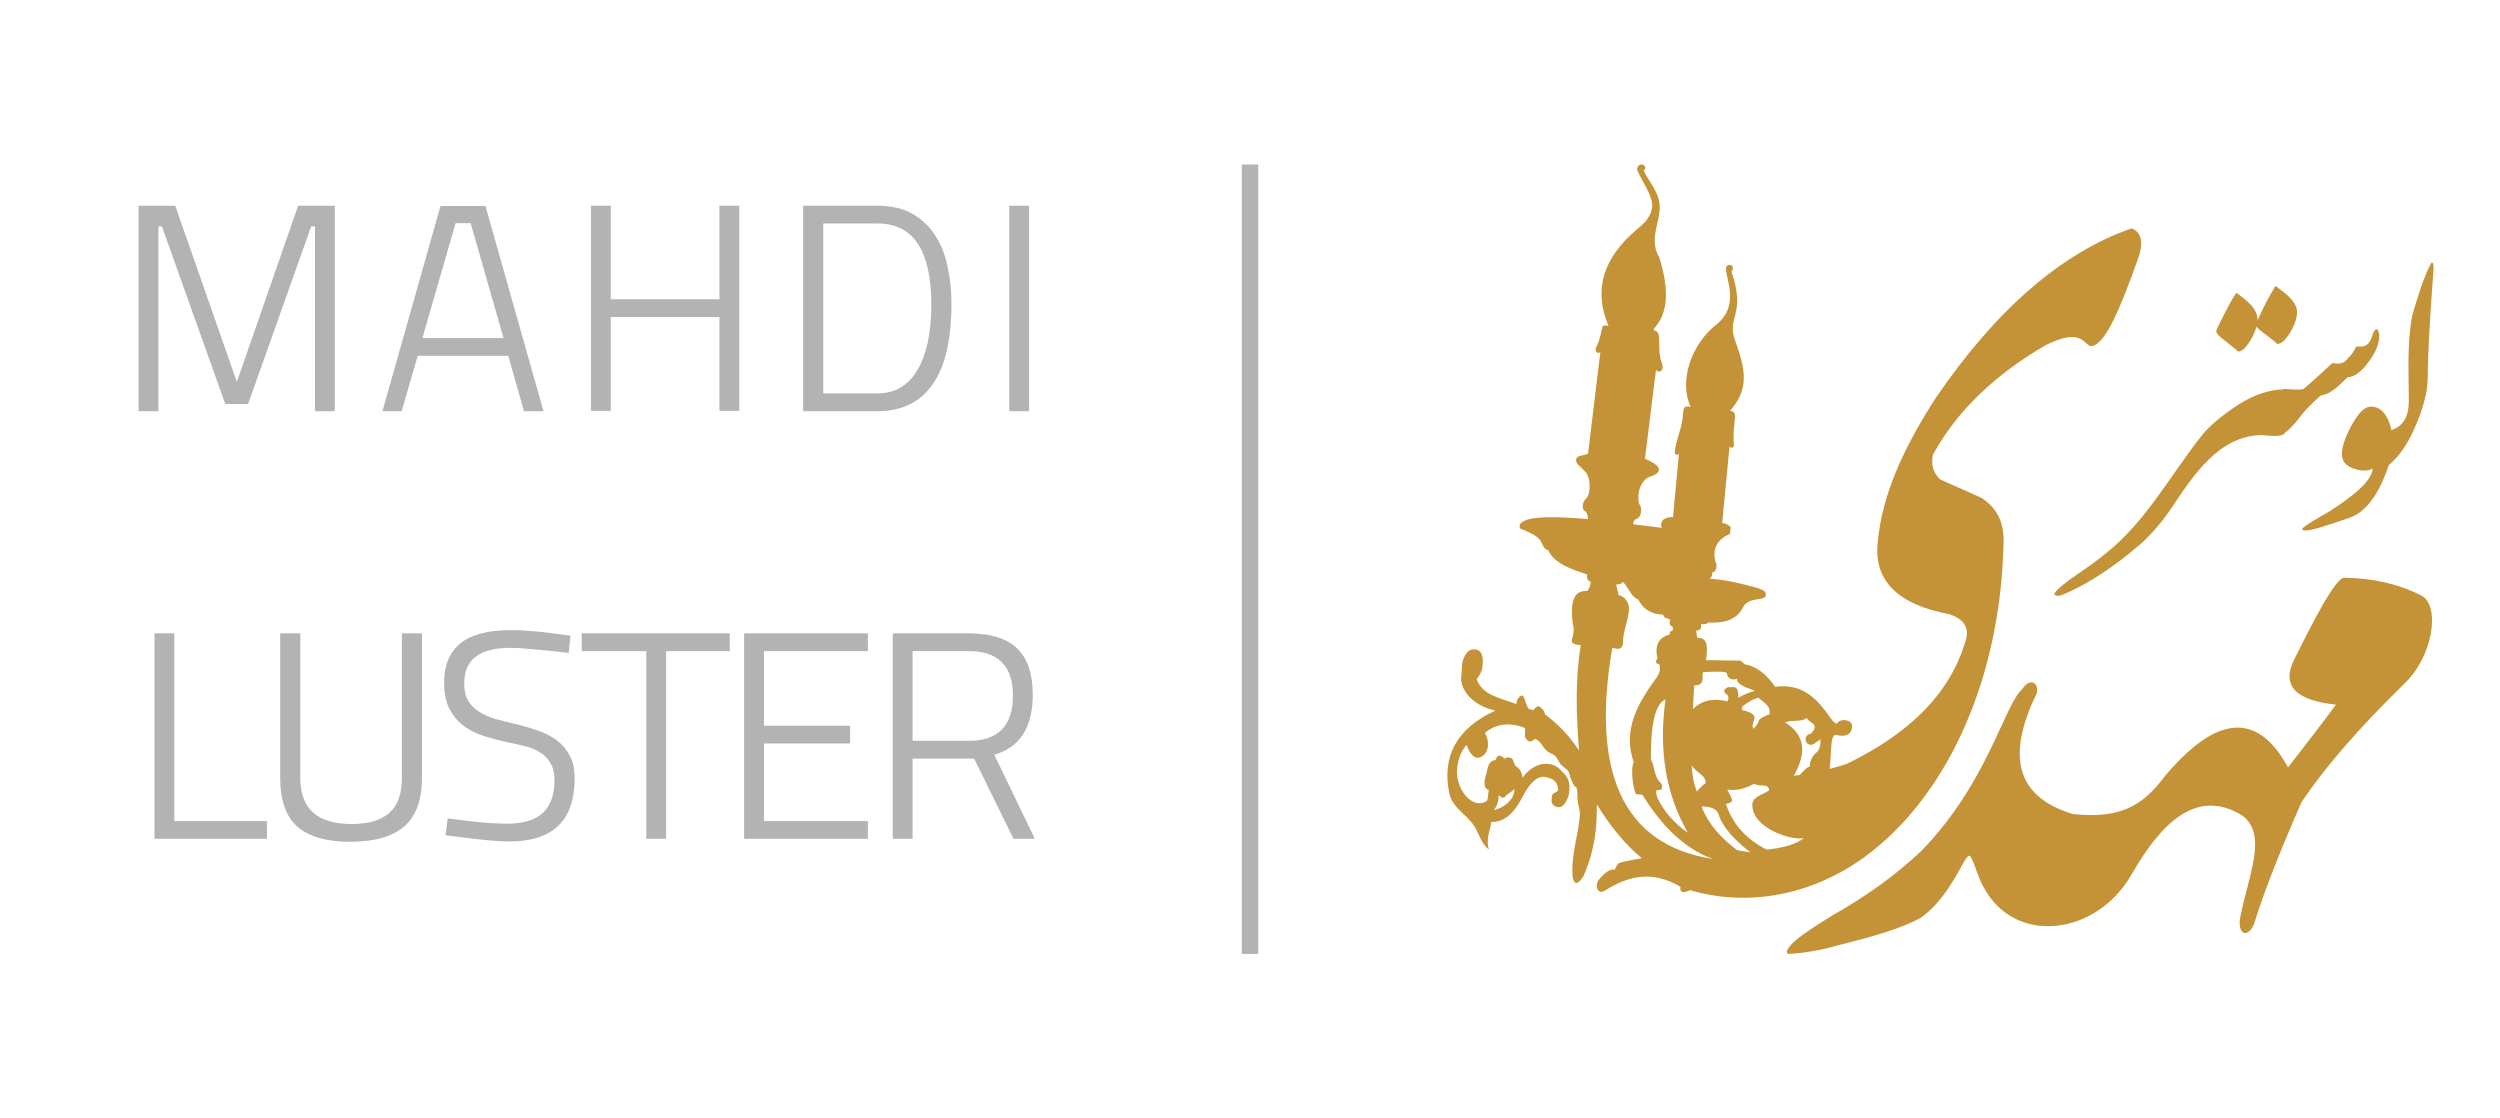 <svg width="152" height="68" viewBox="0 0 152 68" fill="none" xmlns="http://www.w3.org/2000/svg">
<path d="M10.656 12.508L14.4 23.218L18.126 12.508H20.358V25H19.152V13.768H18.918L15.084 24.568H13.698L9.846 13.768H9.63V25H8.424V12.508H10.656ZM26.781 12.526H29.517L33.045 25H31.857L30.903 21.634H25.395L24.423 25H23.253L26.781 12.526ZM30.615 20.554L28.617 13.57H27.699L25.683 20.554H30.615ZM37.136 12.508V18.196H43.742V12.508H44.948V24.982H43.742V19.276H37.136V24.982H35.93V12.508H37.136ZM48.831 25V12.508H53.349C54.225 12.508 54.951 12.682 55.527 13.03C56.115 13.378 56.577 13.834 56.913 14.398C57.261 14.962 57.501 15.598 57.633 16.306C57.777 17.002 57.849 17.71 57.849 18.43C57.849 20.65 57.465 22.3 56.697 23.38C55.941 24.46 54.825 25 53.349 25H48.831ZM50.055 23.92H53.349C54.405 23.92 55.215 23.446 55.779 22.498C56.343 21.538 56.625 20.218 56.625 18.538C56.625 15.238 55.533 13.588 53.349 13.588H50.055V23.92ZM61.362 25V12.508H62.568V25H61.362ZM9.391 51V38.508H10.597V49.92H16.231V51H9.391ZM17.035 38.508H18.259V47.31C18.259 49.17 19.297 50.1 21.373 50.1C22.393 50.1 23.155 49.878 23.659 49.434C24.175 48.99 24.433 48.282 24.433 47.31V38.508H25.657V47.292C25.657 48.648 25.291 49.638 24.559 50.262C23.839 50.874 22.753 51.18 21.301 51.18C19.861 51.18 18.787 50.874 18.079 50.262C17.383 49.638 17.035 48.648 17.035 47.292V38.508ZM27.99 39.12C28.65 38.58 29.682 38.31 31.086 38.31C31.554 38.31 32.088 38.34 32.688 38.4C33.3 38.46 33.966 38.544 34.686 38.652L34.578 39.696C33.774 39.6 33.072 39.528 32.472 39.48C31.884 39.42 31.404 39.39 31.032 39.39C29.16 39.39 28.224 40.104 28.224 41.532C28.224 41.964 28.302 42.318 28.458 42.594C28.614 42.858 28.83 43.08 29.106 43.26C29.382 43.44 29.718 43.59 30.114 43.71C30.51 43.818 30.942 43.926 31.41 44.034C31.842 44.142 32.268 44.268 32.688 44.412C33.108 44.556 33.486 44.748 33.822 44.988C34.158 45.228 34.428 45.54 34.632 45.924C34.836 46.296 34.938 46.764 34.938 47.328C34.938 49.884 33.618 51.162 30.978 51.162C30.594 51.162 30.096 51.132 29.484 51.072C28.884 51.012 28.086 50.916 27.09 50.784L27.216 49.758C28.044 49.866 28.758 49.95 29.358 50.01C29.97 50.058 30.45 50.082 30.798 50.082C31.806 50.082 32.544 49.86 33.012 49.416C33.48 48.972 33.714 48.312 33.714 47.436C33.714 47.004 33.63 46.656 33.462 46.392C33.306 46.116 33.096 45.9 32.832 45.744C32.568 45.576 32.262 45.45 31.914 45.366C31.578 45.282 31.23 45.204 30.87 45.132C30.354 45.024 29.856 44.892 29.376 44.736C28.908 44.58 28.5 44.37 28.152 44.106C27.804 43.83 27.522 43.482 27.306 43.062C27.102 42.642 27 42.126 27 41.514C27 40.458 27.33 39.66 27.99 39.12ZM35.37 38.508H44.37V39.588H40.5V51H39.294V39.588H35.37V38.508ZM52.767 38.508V39.588H46.449V44.124H51.687V45.204H46.449V49.92H52.767V51H45.242V38.508H52.767ZM58.886 38.508C60.23 38.508 61.214 38.814 61.838 39.426C62.474 40.026 62.792 40.962 62.792 42.234C62.792 44.226 62.012 45.444 60.452 45.888L62.918 51H61.622L59.228 46.122H55.484V51H54.278V38.508H58.886ZM55.484 39.588V45.042H58.904C60.692 45.042 61.586 44.124 61.586 42.288C61.586 40.488 60.686 39.588 58.886 39.588H55.484Z" fill="#B3B3B3"/>
<path d="M76 10V58" stroke="#B3B3B3"/>
<path fill-rule="evenodd" clip-rule="evenodd" d="M142.025 42.842C139.57 42.584 138.716 41.686 139.463 40.147C140.507 38.039 142.012 35.07 142.532 35.129C144.193 35.141 145.756 35.474 147.203 36.197C148.4 36.802 147.943 39.953 146.136 41.615C143.378 44.319 141.37 46.635 139.945 48.748C138.593 51.821 137.663 54.196 137.032 56.214C136.685 56.979 136.107 56.908 136.178 55.923C136.649 53.34 137.941 50.752 136.312 49.572C133.58 47.896 131.414 50.001 129.6 53.169C127.45 56.908 122.526 57.469 120.642 54.002C120.236 53.386 119.935 51.98 119.708 52.027C119.409 52.087 118.534 54.616 116.744 55.824C115.547 56.468 113.933 56.931 111.7 57.487C110.727 57.77 109.725 57.943 108.714 58.002C108.598 57.896 108.625 57.753 108.793 57.576C108.995 57.233 109.927 56.566 111.409 55.654C113.429 54.524 115.233 53.227 116.804 51.75C120.89 47.549 121.83 42.885 122.966 41.882C123.33 41.285 123.944 41.366 123.847 42.122C122.116 45.674 122.329 48.356 126.008 49.489C128.898 49.804 130.281 49.003 131.64 47.167C134.07 44.307 136.884 42.564 139.113 46.657C140.093 45.391 141.078 44.131 142.025 42.842ZM127.069 21.038C126.607 20.772 126.429 19.98 124.375 20.985C121.465 22.684 119.073 24.819 117.515 27.657C117.386 28.346 117.601 28.818 117.969 29.152L120.478 30.273C121.508 30.951 121.886 31.881 121.812 33.209C121.56 41.868 118.063 48.675 113.376 52.098V52.105C113.304 52.156 113.231 52.206 113.158 52.255C110.11 54.394 106.328 55.169 102.743 54.12C102.439 54.275 102.088 54.329 102.178 53.924C100.498 52.913 99.058 53.249 97.705 54.07C97.505 54.188 97.308 54.336 97.141 54.094C97.097 54.004 97.078 53.903 97.085 53.803C97.093 53.703 97.127 53.607 97.184 53.525C97.348 53.297 97.864 52.744 98.172 52.89C98.245 52.762 98.301 52.497 98.542 52.436C98.922 52.34 99.459 52.247 99.819 52.177C98.791 51.324 97.89 50.22 97.091 48.91C97.077 50.169 97.056 51.434 96.281 53.258C95.936 53.799 95.732 53.819 95.617 53.344C95.499 51.96 95.992 50.722 96.059 49.499C96.059 49.231 95.954 48.97 95.924 48.727C95.884 48.415 95.949 48.134 95.838 47.849C95.829 47.825 95.741 47.834 95.729 47.813C95.584 47.555 95.474 47.28 95.401 46.993C95.351 46.763 94.964 46.62 94.847 46.416C94.775 46.284 94.702 46.16 94.621 46.044C94.482 45.835 94.191 45.8 94.019 45.633C93.808 45.432 93.7 45.111 93.402 44.952C93.282 44.891 93.2 45.041 93.133 45.062C92.955 45.121 92.828 45.024 92.715 44.804C92.715 44.624 92.727 44.44 92.727 44.264C91.733 43.875 90.916 44.031 90.282 44.559C90.553 44.992 90.581 45.753 90.052 46.02C89.664 46.216 89.36 45.84 89.17 45.291C88.711 45.778 88.455 46.714 88.652 47.476C88.905 48.451 89.744 49.167 90.405 48.685C90.488 48.556 90.478 48.089 90.528 48.03C90.091 47.967 90.298 47.241 90.382 46.998C90.469 46.652 90.489 46.262 90.922 46.211C90.984 46.092 91.027 45.95 91.125 45.941C91.223 45.932 91.389 46.014 91.513 46.159C91.462 45.996 91.834 46.047 91.92 46.115C92.025 46.198 92.027 46.432 92.151 46.577C92.429 46.732 92.537 46.987 92.569 47.29C93.236 46.338 94.298 46.182 94.891 46.818C95.182 47.129 95.589 47.396 95.351 48.445C95.108 49.053 94.891 49.1 94.705 49.072C94.552 49.049 94.292 48.926 94.341 48.617C94.35 48.502 94.346 48.37 94.4 48.292C94.488 48.161 94.618 48.238 94.734 48.027C94.727 47.552 94.448 47.347 94.047 47.265C93.512 47.087 93.022 47.605 92.647 48.313C92.229 49.087 91.737 49.972 90.651 49.986C90.686 50.35 90.296 50.923 90.528 51.657C90.035 51.259 89.989 50.812 89.643 50.231C89.17 49.51 88.317 49.127 88.12 48.242C87.647 45.993 88.573 44.274 90.915 43.204C89.624 42.921 88.856 42.076 88.832 41.237C88.873 40.91 88.872 40.576 88.912 40.248C89.085 39.68 89.34 39.407 89.741 39.493C90.128 39.544 90.178 40.036 90.152 40.339C90.126 40.641 90.116 40.877 89.778 41.285C90.126 42.289 91.223 42.433 92.198 42.809C92.207 42.569 92.319 42.377 92.506 42.287C92.692 42.214 92.737 42.835 92.948 43.103C93.038 43.112 93.14 43.169 93.231 43.176C93.359 43.002 93.465 42.937 93.556 42.942C93.634 42.947 93.965 43.258 93.92 43.422C94.746 44.028 95.454 44.78 96.011 45.639C95.823 43.446 95.773 41.288 96.11 39.227C95.948 39.2 95.553 39.194 95.568 38.955C95.584 38.716 95.773 38.445 95.618 37.875C95.485 36.733 95.603 35.88 96.502 35.934C96.633 35.798 96.697 35.589 96.721 35.387C96.559 35.297 96.448 35.214 96.502 34.927C95.41 34.578 94.482 34.221 94.125 33.446C93.939 33.413 93.877 33.29 93.805 33.155C93.646 32.854 93.696 32.664 92.596 32.201C92.304 32.18 92.317 31.805 92.668 31.678C93.193 31.383 94.719 31.402 96.551 31.562C96.549 31.406 96.506 31.254 96.428 31.119C96.112 30.978 96.198 30.522 96.477 30.259C96.716 30.025 96.742 28.984 96.354 28.649C96.019 28.285 95.811 28.207 95.826 27.949C95.841 27.692 96.146 27.743 96.555 27.581C96.8 25.566 97.058 23.379 97.304 21.364C97.236 21.575 96.885 21.419 97.07 21.069C97.303 20.597 97.383 20.014 97.434 19.852C97.466 19.755 97.664 19.792 97.799 19.816C96.856 17.616 97.478 15.664 99.546 13.925C100.107 13.481 100.395 13.09 100.452 12.571C100.519 11.97 99.764 10.871 99.595 10.454C99.566 10.416 99.547 10.371 99.54 10.324C99.533 10.277 99.537 10.228 99.554 10.183C99.57 10.139 99.597 10.098 99.633 10.066C99.669 10.035 99.712 10.012 99.758 10.002C99.963 9.98 100.154 10.172 99.939 10.377C100.278 11.069 100.4 11.07 100.756 11.828C101.319 13.155 100.094 14.276 100.873 15.636C101.519 17.643 101.413 19.092 100.553 19.985C100.566 20.023 100.553 20.098 100.592 20.102C101.117 20.162 100.673 21.137 101.069 22.172C101.186 22.615 100.752 22.709 100.688 22.463L100.013 27.893C101.085 28.344 101.148 28.743 100.19 29.03C99.801 29.282 99.516 29.831 99.644 30.621C99.871 30.834 99.838 31.499 99.426 31.579C99.324 31.652 99.306 31.761 99.302 31.874L101.05 32.093C100.921 31.947 101.042 31.661 101.123 31.6C101.296 31.477 101.507 31.421 101.718 31.442C101.841 30.131 101.958 28.858 102.082 27.547C102.082 27.669 101.818 27.718 101.825 27.498C101.886 26.794 102.205 26.199 102.303 25.434C102.349 24.831 102.337 24.622 102.795 24.746C102.066 23.204 102.795 20.923 104.435 19.665C105.843 18.459 104.824 16.768 104.951 16.245C105.082 15.947 105.562 16.155 105.271 16.521C106.176 19.148 104.985 19.21 105.479 20.656C106.13 22.442 106.377 23.649 105.188 24.975C105.406 25.006 105.471 25.089 105.495 25.294C105.446 25.88 105.361 26.41 105.422 27.014C105.449 27.182 105.276 27.3 105.152 27.16L104.709 31.804C104.807 31.809 104.904 31.833 104.992 31.875C105.081 31.917 105.16 31.977 105.225 32.05C105.209 32.181 105.199 32.33 105.182 32.461C104.399 32.779 104.111 33.388 104.291 34.114C104.479 34.487 104.273 34.831 104.101 34.802C104.101 34.974 104.074 35.12 103.917 35.183C104.867 35.238 105.863 35.467 106.798 35.736C107.149 35.857 107.417 35.92 107.357 36.221C107.312 36.538 106.342 36.288 106.012 36.866C105.814 37.213 105.471 37.942 103.857 37.846C103.809 37.919 103.7 37.983 103.425 37.941C103.433 38.198 103.42 38.334 103.13 38.334C103.147 38.474 103.17 38.643 103.186 38.782C103.83 38.748 103.841 39.303 103.726 40.141C104.357 40.132 104.994 40.167 105.625 40.159C105.866 40.144 105.944 40.237 106.055 40.386C106.81 40.502 107.438 41.034 107.928 41.756C109.63 41.523 110.528 42.543 111.326 43.693C111.424 43.834 111.557 43.988 111.69 43.992C111.876 43.66 112.536 43.751 112.593 44.065C112.675 44.62 112.223 44.856 111.617 44.676C111.256 44.706 111.371 45.792 111.239 46.749C111.585 46.659 111.935 46.556 112.29 46.442C115.853 44.701 118.496 42.373 119.496 38.996C119.728 38.288 119.559 37.692 118.509 37.341C115.386 36.754 113.936 35.313 114.159 33.017C114.444 29.87 115.899 27 117.681 24.21C121.371 18.809 125.348 15.366 129.612 13.88C130.296 14.183 130.296 14.877 129.985 15.749C128.956 18.641 127.95 21.152 127.069 21.038ZM107.551 51.644C108.387 51.536 109.153 51.373 109.675 50.952C108.947 51.129 106.647 50.381 106.55 49.059C106.428 48.451 107.174 48.343 107.57 48.046C107.513 47.575 106.948 47.888 106.661 47.642C106.143 47.941 105.599 48.087 105.016 48.01C105.124 48.228 105.318 48.52 105.303 48.676C105.29 48.81 105.085 48.829 104.939 48.881C105.352 50.144 106.213 51.048 107.415 51.656C107.46 51.648 107.506 51.645 107.549 51.644H107.551ZM109.065 47.165C109.181 47.151 109.299 47.137 109.417 47.12C109.635 46.901 109.862 46.628 110.037 46.61C110.038 46.453 110.071 46.298 110.134 46.154C110.198 46.011 110.29 45.882 110.406 45.776C110.644 45.648 110.691 45.249 110.687 44.941C110.575 45.078 110.419 45.082 110.307 45.224C109.768 45.504 109.551 44.684 110.098 44.609C110.285 44.425 110.36 44.269 110.317 44.119C110.274 43.968 109.963 43.881 109.85 43.652C109.513 43.926 109.001 43.742 108.524 43.922C109.784 44.689 109.843 45.805 109.063 47.165H109.065ZM106.588 44.312C106.472 44.038 106.734 43.764 106.653 43.545C106.583 43.361 106.28 43.253 105.913 43.171C105.901 42.905 106.007 42.907 106.195 42.766C106.412 42.606 106.658 42.489 106.92 42.422C107.243 42.753 107.673 42.863 107.583 43.429C107.51 43.436 106.968 43.675 106.932 43.809C106.91 43.993 106.717 44.232 106.586 44.312H106.588ZM102.93 43.11C103.478 42.566 104.187 42.434 105.029 42.643C105.102 42.497 105.143 42.348 104.968 42.201C104.655 42.046 104.934 41.71 105.251 41.784C105.496 41.738 105.709 41.778 105.692 42.422C106.009 42.24 106.348 42.096 106.699 41.993C106.123 41.797 105.567 41.596 105.618 41.268C105.332 41.385 105.005 41.246 105.005 40.961C104.998 40.782 104.225 40.838 103.557 40.863C103.465 41.088 103.582 41.344 103.447 41.519C103.348 41.648 103.176 41.664 103.004 41.683L102.93 43.11ZM106.426 51.826L105.615 51.69C104.688 50.986 103.892 50.169 103.455 49.039C104.006 49.033 104.456 49.15 104.548 49.702C104.921 50.526 105.625 51.197 106.426 51.826ZM103.173 48.13C102.943 47.558 102.886 47.042 102.854 46.535C103.122 46.979 103.807 47.19 103.688 47.639C103.652 47.603 103.157 48.102 103.173 48.13ZM102.616 50.628C101.282 48.285 100.831 45.583 101.265 42.519C100.63 42.793 100.353 44.07 100.374 46.178C100.62 46.581 100.519 47.063 100.902 47.541C101.075 47.627 101.058 47.899 101.032 47.972C100.999 48.067 100.822 48.002 100.718 48.045C100.64 48.285 100.804 48.642 101.074 49.057C101.482 49.676 102.005 50.209 102.616 50.628ZM104.146 52.225C98.576 51.367 96.746 46.824 98.028 39.377C98.427 39.538 98.734 39.455 98.678 38.899C98.751 38.044 99.214 37.192 98.976 36.68C98.863 36.436 98.707 36.243 98.384 36.171C98.43 35.965 98.247 35.76 98.286 35.52C98.358 35.539 98.435 35.535 98.505 35.51C98.575 35.483 98.636 35.436 98.678 35.375C99.07 35.812 99.2 36.314 99.611 36.455C99.897 37.037 100.396 37.344 101.109 37.375C101.156 37.409 101.148 37.497 101.195 37.53C101.299 37.603 101.447 37.597 101.56 37.694C101.435 37.881 101.545 38.05 101.719 38.136C101.719 38.218 101.686 38.282 101.683 38.364C101.547 38.351 101.511 38.431 101.522 38.566C100.914 38.742 100.567 39.164 100.777 40.027C100.723 40.087 100.693 40.165 100.691 40.245C100.707 40.396 100.821 40.334 100.872 40.381C101.018 40.683 100.881 40.958 100.7 41.228C99.555 42.79 98.64 44.402 99.337 46.359C99.179 46.483 99.192 47.638 99.46 48.274L99.853 48.323C100.933 50.046 102.289 51.563 104.149 52.225H104.146ZM90.818 49.266C91.368 49.134 92.084 48.675 92.076 47.955C91.925 48.173 91.662 48.217 91.456 48.489C91.269 48.533 91.254 48.416 91.118 48.354C91.127 48.682 91.023 49.004 90.824 49.266H90.818Z" fill="#C49338"/>
<path fill-rule="evenodd" clip-rule="evenodd" d="M139.65 18.842C139.689 19.11 139.612 19.532 139.344 20.03C139.037 20.605 138.73 20.912 138.462 20.912C138.309 20.759 138.041 20.567 137.696 20.299C137.422 20.107 137.265 19.954 137.198 19.855C137.137 20.06 137.06 20.259 136.967 20.452C136.623 21.066 136.354 21.372 136.086 21.372C135.894 21.219 135.626 20.988 135.285 20.717C134.901 20.448 134.748 20.256 134.748 20.141C134.748 20.065 134.901 19.758 135.208 19.145C135.514 18.57 135.744 18.11 135.975 17.803C136.512 18.206 137.273 18.713 137.263 19.479C137.574 18.755 137.938 18.055 138.351 17.385C138.812 17.734 139.545 18.212 139.65 18.842Z" fill="#C49338"/>
<path fill-rule="evenodd" clip-rule="evenodd" d="M142.773 21.755C142.519 22.136 142.216 22.134 141.795 22.081C141.305 22.538 140.751 23.059 140.098 23.611C140.033 23.708 139.609 23.708 138.86 23.644V23.676C137.956 23.684 137.021 24.01 136.054 24.623C135.076 25.275 134.325 25.895 133.836 26.517C131.963 28.889 130.485 31.681 128.094 33.596C127.638 33.987 126.856 34.543 125.81 35.259C125.124 35.784 124.831 36.075 124.926 36.174C125.19 36.307 125.413 36.149 125.676 36.044C126.981 35.457 128.416 34.544 129.917 33.271C130.668 32.651 131.352 31.868 132.005 30.922C133.306 28.97 134.908 26.453 137.551 26.453C137.781 26.482 138.825 26.606 138.911 26.318C139.158 26.149 139.436 25.866 139.769 25.444C140.095 24.987 140.552 24.531 141.106 24.041C141.758 23.968 142.282 23.349 142.738 22.932C143.129 22.932 143.521 22.641 143.976 22.052C144.431 21.462 144.663 20.907 144.663 20.384C144.63 20.189 144.597 20.093 144.532 20.025C144.434 19.993 144.336 20.091 144.241 20.384C144.11 20.842 143.882 21.07 143.586 21.07H143.259C143.133 21.3 142.988 21.587 142.773 21.755Z" fill="#C49338"/>
<path fill-rule="evenodd" clip-rule="evenodd" d="M146.673 19.139C146.336 20.838 146.455 22.664 146.455 24.392C146.455 25.23 146.19 25.877 145.399 26.154C145.272 25.498 144.894 24.718 144.156 24.718C143.783 24.718 143.41 25.077 142.976 25.86C142.572 26.61 142.386 27.197 142.386 27.589C142.386 28.143 142.759 28.47 143.536 28.6C143.847 28.633 144.095 28.6 144.251 28.47C144.251 29.125 143.349 30.003 141.545 31.145C141.389 31.237 139.96 32.014 139.96 32.188C140.034 32.239 140.121 32.261 140.208 32.254C140.519 32.254 141.388 31.993 142.881 31.471C144.104 31.044 144.849 29.472 145.24 28.272C145.841 27.776 146.346 27.064 146.767 26.121C147.296 24.946 147.575 23.936 147.606 23.054C147.606 21.619 147.731 19.433 147.948 16.499C147.948 16.434 148.017 15.876 147.824 15.977C147.313 16.939 146.99 18.098 146.673 19.139Z" fill="#C49338"/>
</svg>
